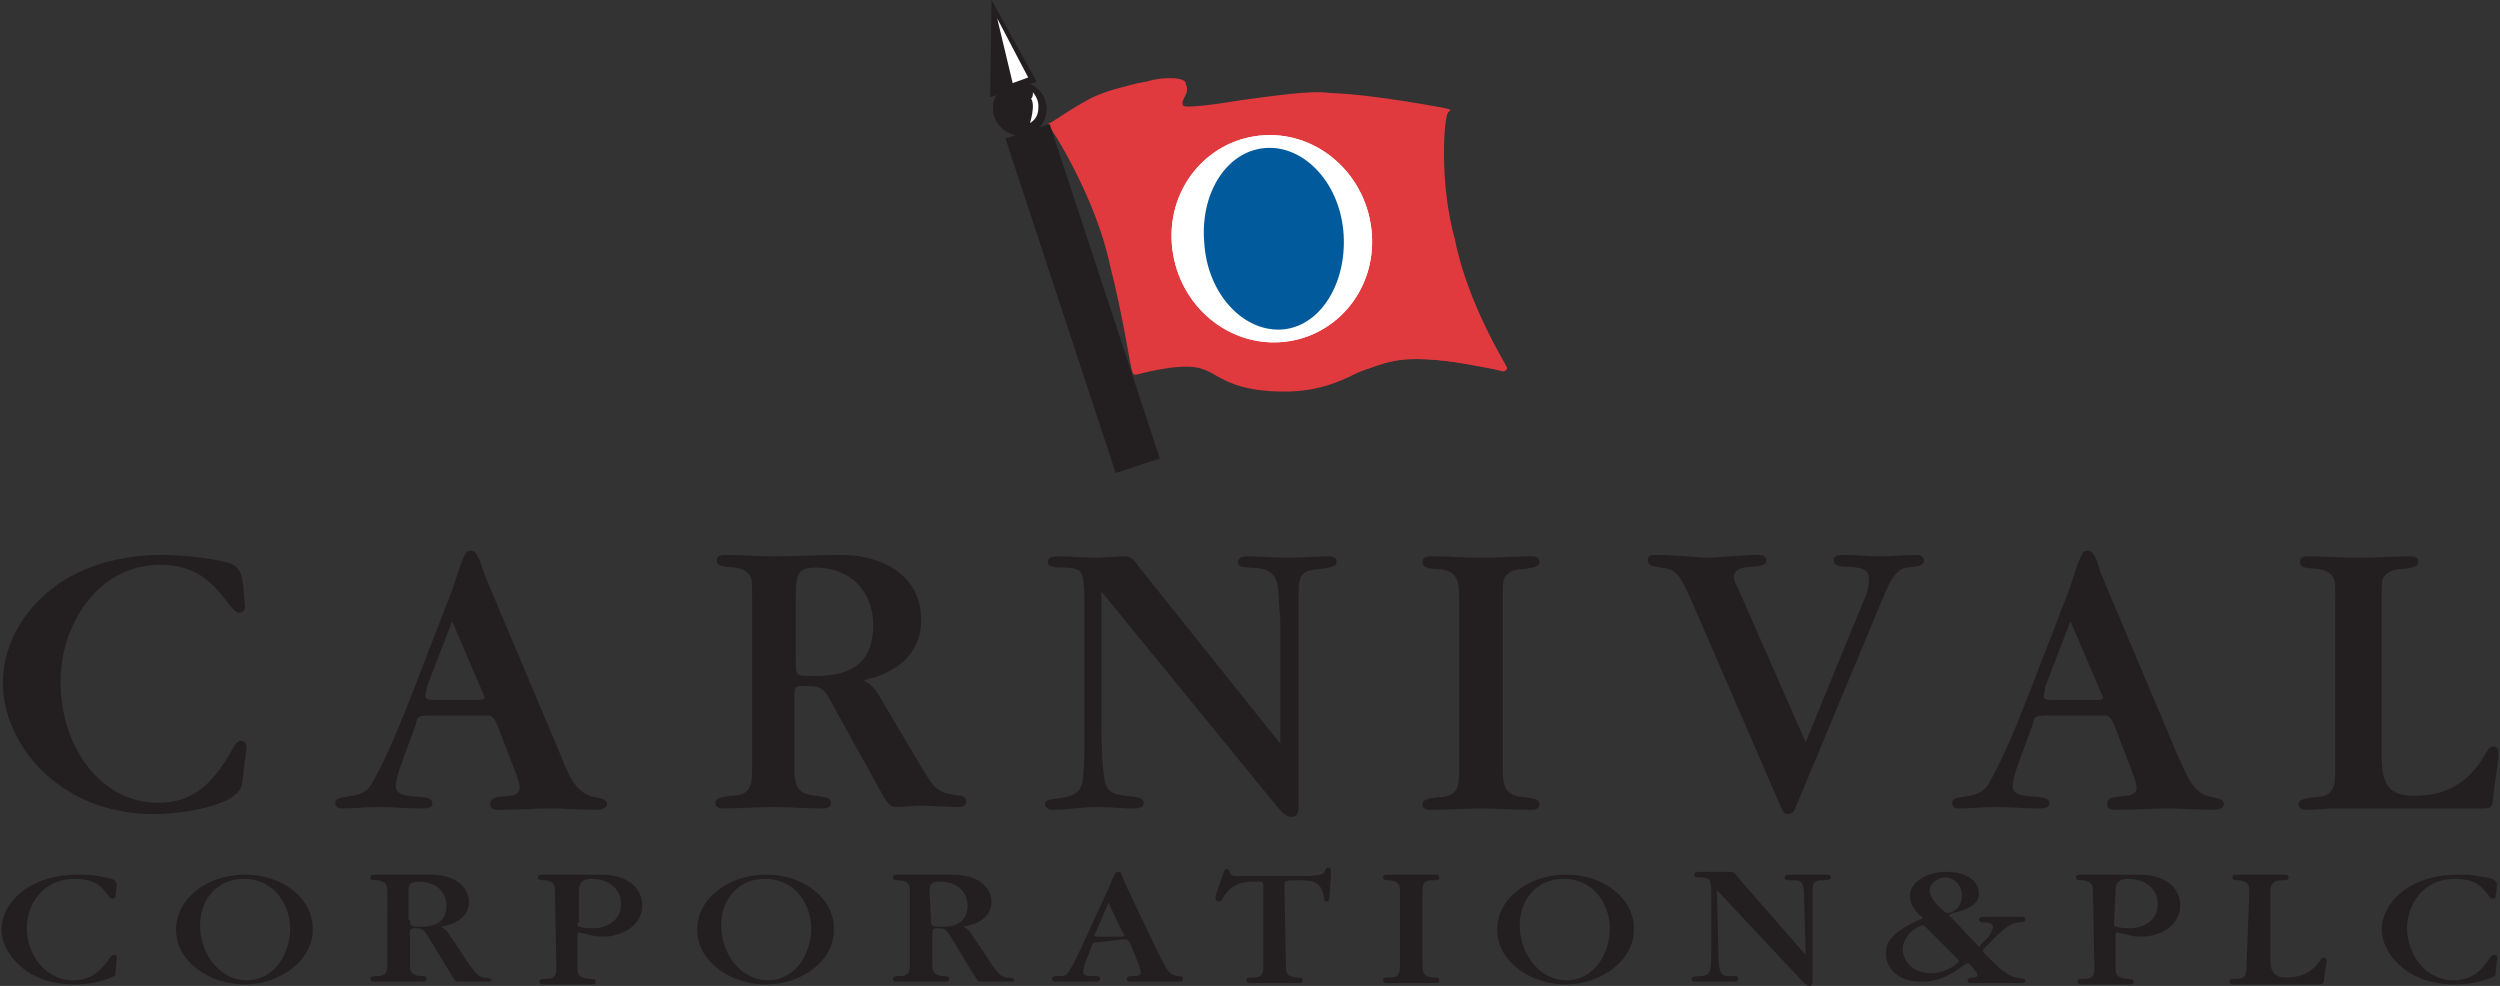 <svg version="1.1" id="Layer_1" xmlns:x="ns_extend;" xmlns:i="ns_ai;" xmlns:graph="ns_graphs;" xmlns="http://www.w3.org/2000/svg" xmlns:xlink="http://www.w3.org/1999/xlink" x="0px" y="0px" viewBox="0 0 177.5 70" style="enable-background:new 0 0 177.5 70;" xml:space="preserve">
 <rect x="0" y="0" width="177.5" height="70" fill="#333333" stroke="none"/>
 <style type="text/css">
  .st0{fill-rule:evenodd;clip-rule:evenodd;fill:#231F20;}
	.st1{fill:#231F20;}
	.st2{fill-rule:evenodd;clip-rule:evenodd;fill:#FFFFFF;stroke:#231F20;stroke-width:0.161;stroke-miterlimit:2.613;}
	.st3{fill-rule:evenodd;clip-rule:evenodd;fill:#E03A3E;}
	.st4{fill:#E03A3E;}
	.st5{fill-rule:evenodd;clip-rule:evenodd;fill:#FFFFFF;}
	.st6{fill-rule:evenodd;clip-rule:evenodd;fill:#485E87;}
	.st7{fill-rule:evenodd;clip-rule:evenodd;fill:#005A9C;}
 </style>
 <g>
  <g>
   <path class="st0" d="M17.5,53.1c0-0.3-0.1-0.5-0.4-0.5c-0.2,0-0.4,0.2-0.6,0.6c-1.5,2.7-3,3.8-5.3,3.8c-3.9,0-6.9-3.8-6.9-8.6
			c0-4,2.6-8.3,7.1-8.3c4,0,4.7,3.4,5.6,3.4c0.3,0,0.4-0.2,0.4-0.5c-0.2-1.7,0-2.8-1.4-3.1c-1.2-0.3-3.2-0.5-4.5-0.5
			c-2.6,0-4.9,0.6-6.8,1.7c-2.8,1.7-4.5,4.5-4.5,7.4c0,2.7,1.6,5.6,4.1,7.3c1.8,1.3,4.1,2,6.7,2c1.6,0,6-0.5,6.2-2.2L17.5,53.1
			L17.5,53.1z">
   </path>
   <path class="st0" d="M29.5,51.5c0.2-0.5-0.1-0.7,1.1-0.7h3.6h0.4c0.4,0,0.5,0.2,0.8,0.9l1.3,3.4c0.1,0.3,0.2,0.6,0.2,0.8
			c0,1.1-2.1,0.2-2.1,1.2c0,0.3,0.2,0.4,0.7,0.4c1.2,0,2.4-0.1,3.5-0.1s2.3,0.1,3.4,0.1c0.4,0,0.7-0.2,0.7-0.4
			c0-0.4-0.5-0.4-0.8-0.5c-1.5-0.2-2-1.8-2.5-3l-4.6-10.9c-0.3-0.7-0.6-1.4-0.9-2.2c-0.4-1.3-0.6-1.4-0.9-1.4
			c-0.2,0-0.3,0.1-0.4,0.3c-0.4,0.8-0.6,1.7-0.9,2.5l-1.7,4.4c-1.1,2.8-2.6,7-4.1,9.5c-0.8,1.1-2.5,0.5-2.5,1.2
			c0,0.3,0.2,0.4,0.5,0.4c0.8,0,1.7-0.1,2.5-0.1c1.1,0,2.1,0.1,3.2,0.1c0.5,0,0.7-0.1,0.7-0.4c0-0.8-2.6,0-2.6-1.2
			c0-0.2,0.1-0.7,0.3-1.3L29.5,51.5L29.5,51.5z M32.1,44.1l2.1,4.9c0.1,0.3,0.2,0.4,0.2,0.5c0,0.2-0.2,0.2-0.7,0.2h-2.8
			c-0.6,0-0.7-0.1-0.7-0.3c0-0.1,0.1-0.3,0.1-0.6L32.1,44.1L32.1,44.1z">
   </path>
   <path class="st0" d="M61.3,48.3c2.3-0.5,4.1-1.8,4.1-4.3c0-3.2-2.8-4.6-5.7-4.6c-1.6,0-3.3,0.1-4.9,0.1c-1.1,0-2.2-0.1-3.3-0.1
			c-0.4,0-0.6,0.1-0.6,0.4c0,0.8,1.6,0.1,2.3,1c0.2,0.3,0.2,0.4,0.2,1.5v12.2c0,1.1,0,2-1.5,2c-0.8,0.1-1.1,0.2-1.1,0.5
			s0.2,0.4,0.6,0.4c1.2,0,2.4-0.1,3.5-0.1s2.3,0.1,3.4,0.1h0.1c0.4,0,0.6-0.1,0.6-0.4c0-0.3-0.2-0.4-1.1-0.5c-1.4-0.1-1.5-0.9-1.5-2
			v-5.2c0-0.5,0.1-0.6,0.6-0.6c1.3,0,1.5,0.1,2.1,1.3l3.6,6.5c0.4,0.7,0.6,0.8,1,0.8c0.5,0,1.1-0.1,1.6-0.1c0.9,0,1.9,0.1,2.8,0.1
			c0.3,0,0.5-0.1,0.5-0.4c0-0.2-0.2-0.4-0.4-0.4c-1.6-0.2-1.8-0.4-2.7-1.9l-2.9-4.9C62.2,49,61.9,48.6,61.3,48.3L61.3,48.3z
			 M56.5,47v-4.8c0-1.6,0.3-1.9,1.4-1.9c2.5,0,4.1,1.7,4.1,4.1c0,2.6-1.5,3.6-4.1,3.6C56.5,48,56.5,48,56.5,47L56.5,47z">
   </path>
   <path class="st0" d="M90.9,52.8l-10-12.5c-0.3-0.4-0.5-0.8-1.1-0.8l-2,0.1c-0.9,0-1.8-0.1-2.6-0.1c-0.6,0-0.8,0.1-0.8,0.4
			c0,0.3,0.3,0.4,1.1,0.4c0.6,0,1.1,0.1,1.2,0.3c0.2,0.2,0.3,1,0.3,2.1v9.6c0,0.9,0,1.8-0.1,2.8c0,2.2-2.7,1.2-2.7,2
			c0,0.2,0.2,0.4,0.5,0.4c1.1,0,2.1-0.2,3.2-0.2c0.9,0,1.7,0.1,2.6,0.1c0.5,0,0.7-0.1,0.7-0.4c0-0.4-0.5-0.4-1.3-0.5
			c-1-0.1-1.4-0.4-1.5-1.3c-0.1-0.5-0.2-2.1-0.2-3.3V42l12.5,15.3c0.4,0.5,0.7,0.7,1,0.7s0.5-0.2,0.5-0.7v-0.1v-15
			c0-1.4,0.2-1.7,1.5-1.8c0.9-0.1,1.2-0.2,1.2-0.5s-0.2-0.4-0.6-0.4c-0.9,0-1.9,0.1-2.9,0.1c-0.9,0-1.8-0.1-2.7-0.1
			c-0.5,0-0.8,0.1-0.8,0.4c0,0.9,2.4-0.3,2.8,1.6c0.1,0.4,0.1,1.6,0.2,2.4L90.9,52.8L90.9,52.8z">
   </path>
   <path class="st0" d="M106.7,42.4c0-1.1,0-1.2,0.2-1.5s0.7-0.5,1.3-0.5c0.8-0.1,1.1-0.2,1.1-0.5s-0.2-0.4-0.6-0.4
			c-1.2,0-2.4,0.1-3.6,0.1c-1.1,0-2.3-0.1-3.4-0.1c-0.1,0-0.1,0-0.1,0c-0.4,0-0.6,0.1-0.6,0.4c0,0.3,0.2,0.5,1.1,0.5
			c1.4,0.1,1.5,0.9,1.5,2v12.2c0,1.1,0,2-1.5,2c-0.8,0.1-1.1,0.2-1.1,0.5s0.2,0.4,0.6,0.4c1.2,0,2.4-0.1,3.5-0.1
			c1.2,0,2.4,0.1,3.6,0.1c0.4,0,0.6-0.1,0.6-0.4c0-0.3-0.2-0.4-1.1-0.5c-1.4-0.1-1.5-0.9-1.5-2V42.4L106.7,42.4z">
   </path>
   <path class="st0" d="M128.2,52.7L123.5,42c-0.3-0.6-0.4-0.9-0.4-1c0-1.2,2.3-0.4,2.3-1.2c0-0.3-0.2-0.4-0.6-0.4
			c-1.3,0-2.5,0.2-3.8,0.2c-1.2-0.1-2.4-0.2-3.6-0.2c-0.3,0-0.4,0.1-0.4,0.4c0,0.3,0.2,0.4,0.9,0.5c1,0.1,1.3,0.4,2,1.9l6.5,15
			c0.2,0.5,0.3,0.6,0.6,0.6c0.2,0,0.4-0.2,0.5-0.5l6-14.4c0.8-2,1.2-2.5,1.9-2.6l0.8-0.1c0.3-0.1,0.4-0.2,0.4-0.4s-0.2-0.4-0.5-0.4
			c-0.9,0-1.8,0.1-2.6,0.1s-1.7-0.1-2.5-0.1c-0.6,0-0.8,0.1-0.8,0.4c0,0.9,2.5-0.1,2.5,1.3c0,0.4-0.1,1-0.4,1.6L128.2,52.7
			L128.2,52.7z">
   </path>
   <path class="st0" d="M144.3,51.5c0.2-0.5-0.1-0.7,1.1-0.7h3.6h0.4c0.4,0,0.5,0.2,0.8,0.9l1.3,3.4c0.1,0.3,0.2,0.6,0.2,0.8
			c0,1.1-2.1,0.2-2.1,1.2c0,0.3,0.2,0.4,0.7,0.4c1.2,0,2.4-0.1,3.5-0.1s2.3,0.1,3.4,0.1c0.4,0,0.7-0.2,0.7-0.4
			c0-0.4-0.5-0.4-0.8-0.5c-1.5-0.2-1.9-1.8-2.5-3L150,42.7c-0.3-0.7-0.6-1.4-0.9-2.2c-0.4-1.3-0.6-1.4-0.9-1.4
			c-0.2,0-0.3,0.1-0.4,0.3c-0.4,0.8-0.6,1.7-0.9,2.5l-1.7,4.4c-1.1,2.8-2.6,7-4.1,9.5c-0.8,1.1-2.5,0.5-2.5,1.2
			c0,0.3,0.2,0.4,0.5,0.4c0.8,0,1.7-0.1,2.5-0.1c1.1,0,2.1,0.1,3.2,0.1c0.5,0,0.7-0.1,0.7-0.4c0-0.8-2.6,0-2.6-1.2
			c0-0.2,0.1-0.7,0.3-1.3L144.3,51.5L144.3,51.5z M147,44.1l2.1,4.9c0.1,0.3,0.2,0.4,0.2,0.5c0,0.2-0.2,0.2-0.7,0.2h-2.8
			c-0.6,0-0.7-0.1-0.7-0.3c0-0.1,0.1-0.3,0.1-0.6L147,44.1L147,44.1z">
   </path>
   <path class="st0" d="M175.2,57.4c0.4,0,0.8,0,1.1,0c0.5,0,0.7-0.1,0.7-0.7c0.1-1,0.4-2.6,0.4-3.2c0-0.3-0.1-0.5-0.4-0.5
			c-0.2,0-0.3,0.1-0.4,0.3c-1.2,2.2-2.8,3.2-5.2,3.2c-1.7,0-2.3-0.7-2.3-2.8V42.4c0-1.1,0-1.2,0.2-1.5s0.7-0.5,1.3-0.5
			c0.8-0.1,1.1-0.2,1.1-0.5s-0.2-0.4-0.6-0.4c-1.2,0-2.4,0.1-3.6,0.1s-2.4-0.1-3.6-0.1c-0.4,0-0.6,0.1-0.6,0.4c0,0.8,1.6,0.1,2.3,1
			c0.2,0.3,0.2,0.4,0.2,1.5v12.2c0,1.1,0,2-1.5,2c-0.8,0.1-1.1,0.2-1.1,0.5s0.2,0.4,0.6,0.4c0.6,0,1.3-0.1,1.9-0.1L175.2,57.4
			L175.2,57.4z">
   </path>
  </g>
  <g>
   <g>
    <g>
     <path class="st1" d="M8.2,63.6c0,0.1,0,0.2-0.2,0.2c-0.1,0-0.2,0-0.3-0.2c-0.5-0.7-1-1.2-2.4-1.2c-2.4,0-3.4,2-3.4,3.5
					c0,1.7,1.2,3.7,3.3,3.7c1.3,0,2-0.7,2.6-1.6c0,0,0.1-0.2,0.3-0.2s0.2,0.1,0.2,0.2l-0.1,1c0,0.2,0,0.3-0.3,0.4
					c-0.2,0.1-1.2,0.5-2.6,0.5c-3.6,0-5.2-2.4-5.2-3.9c0-1.7,1.7-3.9,5.5-3.9c0.7,0,0.9,0,1.9,0.2c0.6,0.1,0.7,0.2,0.8,0.5L8.2,63.6
					z">
     </path>
     <path class="st1" d="M17.4,69.9c-2.5,0-4.9-1.6-4.9-3.9c0-2.2,2.2-3.9,4.9-3.9s4.8,1.7,4.8,3.8C22.3,68.2,19.8,69.9,17.4,69.9z
					 M17.3,62.4c-2,0-3.1,1.6-3.1,3.3c0,2,1.4,3.9,3.3,3.9c2,0,3.1-1.9,3.1-3.7C20.6,64.4,19.6,62.4,17.3,62.4z">
     </path>
     <path class="st1" d="M27.5,63.4c0-0.5,0-0.8-0.7-0.9c-0.3,0-0.5,0-0.5-0.2s0.1-0.2,0.5-0.2c0.1,0,0.8,0,1,0c0.4,0,2.3,0,2.7,0
					c2.5,0,2.8,1.5,2.8,1.9c0,1.4-1.5,1.7-2,1.8c0.2,0.1,0.4,0.2,0.7,0.7l1.4,2.1c0.3,0.4,0.5,0.7,0.9,0.8c0.5,0,0.6,0.1,0.6,0.2
					s-0.1,0.1-0.2,0.1c-0.2,0-1.1,0-1.3,0c-0.1,0-0.6,0-0.8,0c-0.3,0-0.3-0.1-0.5-0.4l-1.7-2.8c-0.3-0.5-0.4-0.6-1-0.6
					c-0.2,0-0.3,0.1-0.3,0.3v2.2c0,0.5,0,0.8,0.7,0.9c0.3,0,0.5,0,0.5,0.2s-0.2,0.2-0.3,0.2c-0.3,0-1.7,0-1.7,0c-0.2,0-1.4,0-1.7,0
					c-0.1,0-0.3,0-0.3-0.2s0.2-0.2,0.5-0.2c0.7,0,0.7-0.4,0.7-0.9L27.5,63.4L27.5,63.4z M29.1,65.3c0,0.4,0,0.5,0.7,0.5
					c0.5,0,1.9,0,1.9-1.5c0-0.4-0.2-1.7-2-1.7c-0.7,0-0.7,0.3-0.7,0.8v1.9H29.1z">
     </path>
     <path class="st1" d="M39.4,63.4c0-0.5,0-0.8-0.7-0.9c-0.3,0-0.5,0-0.5-0.2s0.1-0.2,0.5-0.2c0.2,0,1.3,0,1.5,0c0.3,0,2,0,2.4,0
					c2.4,0,3,1.3,3,2.2c0,1.5-1.6,2.2-2.7,2.2c-0.4,0-0.7,0-1.3-0.2c-0.1,0-0.4-0.1-0.5-0.1S41,66.3,41,66.4v2.2
					c0,0.5,0,0.8,0.8,0.9c0.3,0,0.5,0,0.5,0.2s-0.2,0.2-0.3,0.2c-0.5,0-1.3,0-1.7,0c-0.2,0-1.4,0-1.7,0c-0.1,0-0.3,0-0.3-0.2
					s0.2-0.2,0.5-0.2c0.7,0,0.7-0.4,0.7-0.9L39.4,63.4L39.4,63.4z M41,65.5c0,0.2,0,0.3,0.2,0.3c0.2,0.1,0.7,0.1,1,0.1
					c0.8,0,1.9-0.5,1.9-1.7c0-1.1-0.9-1.8-2.1-1.8c-0.8,0-0.9,0.4-0.9,1v2.1H41z">
     </path>
     <path class="st1" d="M54.4,69.9c-2.5,0-4.9-1.6-4.9-3.9c0-2.2,2.2-3.9,4.9-3.9s4.8,1.7,4.8,3.8C59.3,68.2,56.9,69.9,54.4,69.9z
					 M54.3,62.4c-2,0-3.1,1.6-3.1,3.3c0,2,1.4,3.9,3.3,3.9c2,0,3.1-1.9,3.1-3.7C57.6,64.4,56.6,62.4,54.3,62.4z">
     </path>
     <path class="st1" d="M64.6,63.4c0-0.5,0-0.8-0.7-0.9c-0.3,0-0.5,0-0.5-0.2s0.1-0.2,0.5-0.2c0.1,0,0.8,0,1,0c0.4,0,2.3,0,2.7,0
					c2.5,0,2.8,1.5,2.8,1.9c0,1.4-1.5,1.7-2,1.8c0.2,0.1,0.4,0.2,0.7,0.7l1.4,2.1c0.3,0.4,0.5,0.7,0.9,0.8c0.5,0,0.6,0.1,0.6,0.2
					s-0.1,0.1-0.2,0.1c-0.2,0-1.1,0-1.3,0c-0.1,0-0.6,0-0.8,0c-0.3,0-0.3-0.1-0.5-0.4l-1.7-2.8c-0.3-0.5-0.4-0.6-1-0.6
					c-0.2,0-0.3,0.1-0.3,0.3v2.2c0,0.5,0,0.8,0.7,0.9c0.3,0,0.5,0,0.5,0.2s-0.2,0.2-0.3,0.2c-0.3,0-1.7,0-1.7,0c-0.2,0-1.4,0-1.7,0
					c-0.1,0-0.3,0-0.3-0.2s0.2-0.2,0.5-0.2c0.7,0,0.7-0.4,0.7-0.9L64.6,63.4L64.6,63.4z M66.1,65.3c0,0.4,0,0.5,0.7,0.5
					c0.5,0,1.9,0,1.9-1.5c0-0.4-0.2-1.7-2-1.7c-0.7,0-0.7,0.3-0.7,0.8L66.1,65.3L66.1,65.3z">
     </path>
    </g>
    <g>
     <path class="st1" d="M78,66.9c-0.4,0-0.4,0-0.5,0.3L77,68.5c0,0-0.1,0.4-0.1,0.5c0,0.3,0.4,0.3,0.7,0.3c0.4,0,0.5,0,0.5,0.2
					s-0.2,0.2-0.5,0.2c-0.1,0-1,0-1.4,0c-0.2,0-1,0-1.2,0c-0.1,0-0.3,0-0.3-0.2s0.2-0.2,0.4-0.2c0.5,0,0.6,0,0.9-0.5
					c0.5-0.8,1.7-3.6,2.7-5.7c0.5-1.2,0.5-1.2,0.7-1.2s0.2,0.1,0.4,0.6c0.1,0.3,0.3,0.7,0.4,0.9l2.2,4.6c0.5,0.9,0.6,1.2,1.2,1.3
					c0.2,0,0.4,0,0.4,0.2s-0.2,0.2-0.3,0.2c-0.2,0-1.4,0-1.7,0c-0.9,0-1.6,0-1.7,0s-0.3,0-0.3-0.2s0.2-0.2,0.5-0.2
					c0.4,0,0.5-0.1,0.5-0.3c0-0.1-0.1-0.3-0.1-0.4l-0.6-1.5c-0.2-0.4-0.2-0.4-0.6-0.4L78,66.9L78,66.9z M79.5,66.5
					c0.3,0,0.3,0,0.3-0.1s0-0.2-0.1-0.2l-1-2.1l-0.9,2.1c0,0-0.1,0.1-0.1,0.2s0.1,0.1,0.3,0.1C78.1,66.5,79.5,66.5,79.5,66.5z">
     </path>
    </g>
   </g>
   <g>
    <g>
     <path class="st1" d="M91.3,68.5c0,0.5,0,0.8,0.7,0.9c0.3,0,0.5,0,0.5,0.2s-0.2,0.2-0.3,0.2c-0.5,0-1.2,0-1.7,0
					c-0.2,0-1.4,0-1.7,0c-0.1,0-0.3,0-0.3-0.2s0.2-0.2,0.5-0.2c0.7,0,0.7-0.4,0.7-0.8v-5.7c0-0.3-0.1-0.3-0.4-0.3
					c-0.9,0-1.8,0-2.5,1.2C86.7,64,86.6,64,86.5,64c-0.1,0-0.2-0.1-0.2-0.2c0-0.1,0-0.1,0-0.2l0.6-1.7c0-0.1,0.1-0.2,0.2-0.2
					s0.2,0.1,0.2,0.2c0.1,0.3,0.3,0.3,0.6,0.3h4.6c1.5,0,1.5-0.2,1.6-0.4c0-0.1,0.1-0.2,0.2-0.2c0.2,0,0.2,0.2,0.2,0.5l-0.1,1.5
					c0,0.2,0,0.4-0.2,0.4c-0.1,0-0.2,0-0.2-0.3c-0.2-1.2-0.9-1.2-1.9-1.2c-0.8,0-0.9,0-0.9,0.4L91.3,68.5L91.3,68.5z">
     </path>
     <path class="st1" d="M101,68.5c0,0.5,0,0.8,0.7,0.9c0.3,0,0.5,0,0.5,0.2s-0.2,0.2-0.3,0.2c-0.3,0-0.8,0-1.7,0
					c-0.8,0-1.5,0-1.7,0c-0.1,0-0.3,0-0.3-0.2s0.2-0.2,0.5-0.2c0.7,0,0.7-0.4,0.7-0.9v-5.1c0-0.5,0-0.8-0.7-0.9
					c-0.3,0-0.5,0-0.5-0.2s0.2-0.2,0.3-0.2c0.3,0,0.8,0,1.7,0c1,0,1.5,0,1.7,0c0.1,0,0.3,0,0.3,0.2s-0.2,0.2-0.5,0.2
					c-0.7,0-0.7,0.4-0.7,0.8V68.5z">
     </path>
     <path class="st1" d="M111.2,69.9c-2.5,0-4.9-1.6-4.9-3.9c0-2.2,2.2-3.9,4.9-3.9c2.7,0,4.8,1.7,4.8,3.8
					C116.1,68.2,113.6,69.9,111.2,69.9z M111,62.4c-2,0-3.1,1.6-3.1,3.3c0,2,1.4,3.9,3.3,3.9c2,0,3.1-1.9,3.1-3.7
					C114.3,64.4,113.3,62.4,111,62.4z">
     </path>
     <path class="st1" d="M128.2,67.8l-0.1-3.8c0-1.5-0.2-1.5-0.8-1.5c-0.4,0-0.6,0-0.6-0.2s0.3-0.2,0.4-0.2c0.2,0,1,0,1.1,0
					c0.2,0,1.3,0,1.5,0c0.1,0,0.3,0,0.3,0.2c0,0.1-0.1,0.2-0.6,0.2s-0.7,0.1-0.7,0.7v6.4c0,0.1,0,0.4-0.2,0.4c-0.1,0-0.2,0-0.5-0.3
					l-6.1-6.5l0,0l0.1,4.2c0,1.8,0.2,1.9,0.8,1.9c0.6,0,0.6,0,0.6,0.2s-0.2,0.2-0.3,0.2c-0.2,0-0.7,0-1.2,0c-0.7,0-1.4,0-1.6,0
					c0,0-0.2,0-0.2-0.2c0-0.1,0.1-0.2,0.7-0.2c0.6-0.1,0.7-0.1,0.7-1.8v-4.1c0-0.9-0.1-1.1-0.7-1.1c-0.3,0-0.5,0-0.5-0.2
					s0.2-0.2,0.4-0.2c0.2,0,0.8,0,1.3,0c0.4,0,0.7,0,0.9,0c0.3,0,0.4,0.3,0.5,0.4L128.2,67.8L128.2,67.8z">
     </path>
     <path class="st1" d="M140.4,67.1c0.1,0.1,0.1,0.1,0.1,0.1c0.1,0,0.1,0,0.1-0.1l0.5-0.5c0.2-0.2,0.4-0.6,0.4-0.8
					c0-0.2-0.3-0.3-0.5-0.3c-0.4,0-0.5-0.1-0.5-0.2c0-0.2,0.2-0.2,0.5-0.2c0.4,0,1.1,0,1.5,0c0.2,0,0.9,0,1.1,0c0.1,0,0.2,0,0.2,0.2
					s-0.5,0.2-0.6,0.2c-0.6,0.1-1.3,0.8-1.5,1l-0.7,0.7c0,0-0.2,0.2-0.2,0.3c0,0,0,0.1,0.1,0.2l0.7,0.7c0.3,0.3,1.1,1,1.6,1
					c0.5,0.1,0.6,0.1,0.6,0.2c0,0.2-0.2,0.2-0.4,0.2c-0.4,0-1.7,0-2.2,0c-1,0-1,0-1.2,0c-0.1,0-0.3,0-0.3-0.2c0-0.1,0.1-0.2,0.4-0.2
					c0.1,0,0.3,0,0.3-0.2c0-0.1-0.1-0.2-0.2-0.3l-0.3-0.4c0,0-0.1-0.1-0.2-0.1c-0.1,0-0.1,0-0.1,0c-0.8,0.6-1.7,1.3-3.2,1.3
					c-1.8,0-2.5-1.1-2.5-2c0-0.7,0.3-1.5,2.4-2.4c0.1,0,0.2-0.1,0.2-0.1c0-0.1-0.1-0.2-0.2-0.2c-0.4-0.4-0.7-0.9-0.7-1.4
					c0-0.9,1.1-1.7,2.6-1.7c1.6,0,2.3,0.8,2.3,1.5c0,0.5-0.2,1-1.7,1.4c-0.1,0-0.4,0.1-0.4,0.2c0,0,0,0.1,0.1,0.1L140.4,67.1z
					 M136.8,65.9c-0.1-0.1-0.2-0.2-0.3-0.2c-0.2,0-1.4,0.6-1.4,1.7c0,0.7,0.6,1.7,2,1.7c1.2,0,2-0.8,2-0.9l-0.1-0.1L136.8,65.9z
					 M139.3,63.6c0-0.7-0.5-1.3-1.2-1.3c-0.6,0-1.1,0.5-1.1,0.9c0,0.7,1.1,1.6,1.2,1.6C138.6,64.9,139.3,64.4,139.3,63.6z">
     </path>
     <path class="st1" d="M148.6,63.4c0-0.5,0-0.8-0.7-0.9c-0.3,0-0.5,0-0.5-0.2s0.1-0.2,0.5-0.2c0.2,0,1.3,0,1.5,0c0.3,0,2,0,2.4,0
					c2.4,0,3,1.3,3,2.2c0,1.5-1.6,2.2-2.7,2.2c-0.4,0-0.7,0-1.3-0.2c-0.1,0-0.4-0.1-0.5-0.1s-0.1,0.1-0.1,0.2v2.2
					c0,0.5,0,0.8,0.8,0.9c0.3,0,0.5,0,0.5,0.2s-0.2,0.2-0.3,0.2c-0.5,0-1.3,0-1.7,0c-0.2,0-1.4,0-1.7,0c-0.1,0-0.3,0-0.3-0.2
					s0.2-0.2,0.5-0.2c0.7,0,0.7-0.4,0.7-0.9L148.6,63.4L148.6,63.4z M150.1,65.5c0,0.2,0,0.3,0.2,0.3c0.2,0.1,0.7,0.1,1,0.1
					c0.8,0,1.9-0.5,1.9-1.7c0-1.1-0.9-1.8-2.1-1.8c-0.8,0-0.9,0.4-0.9,1L150.1,65.5L150.1,65.5z">
     </path>
    </g>
    <g>
     <path class="st1" d="M159.7,63.4c0-0.5,0-0.8-0.7-0.9c-0.3,0-0.5,0-0.5-0.2s0.2-0.2,0.3-0.2c0.2,0,1,0,1.7,0c0.9,0,1.4,0,1.7,0
					c0.1,0,0.3,0,0.3,0.2s-0.2,0.2-0.5,0.2c-0.7,0-0.8,0.4-0.8,0.8v4.9c0,0.8,0.3,1.2,1.1,1.2c0.7,0,1.7-0.1,2.5-1.3
					c0.1-0.1,0.1-0.1,0.2-0.1c0.1,0,0.2,0.1,0.2,0.2s-0.2,1.2-0.2,1.4c0,0.2-0.1,0.3-0.4,0.3c-0.1,0-0.1,0-3.4,0c-2.4,0-2.4,0-2.6,0
					c-0.1,0-0.3,0-0.3-0.2s0.2-0.2,0.5-0.2c0.7,0,0.7-0.4,0.7-0.9L159.7,63.4L159.7,63.4z">
     </path>
    </g>
   </g>
   <g>
    <g>
     <path class="st1" d="M177.2,63.6c0,0.1,0,0.2-0.2,0.2c-0.1,0-0.2,0-0.3-0.2c-0.5-0.7-1-1.2-2.4-1.2c-2.4,0-3.4,2-3.4,3.5
					c0,1.7,1.2,3.7,3.3,3.7c1.3,0,2-0.7,2.6-1.6c0,0,0.1-0.2,0.3-0.2s0.2,0.1,0.2,0.2l-0.1,1c0,0.2,0,0.3-0.3,0.4
					c-0.2,0.1-1.2,0.5-2.6,0.5c-3.6,0-5.2-2.4-5.2-3.9c0-1.7,1.7-3.9,5.5-3.9c0.7,0,0.9,0,1.9,0.2c0.6,0.1,0.7,0.2,0.8,0.5
					L177.2,63.6z">
     </path>
    </g>
   </g>
  </g>
  <g>
   <polygon class="st0" points="70.3,6.9 73.6,5.8 70.4,0 		">
   </polygon>
   <g>
    <path class="st0" d="M72.4,5.8c1,0,1.9,0.9,1.9,1.9c0,1.1-0.8,1.9-1.9,1.9c-1,0-1.9-0.9-1.9-1.9C70.5,6.6,71.4,5.8,72.4,5.8
				L72.4,5.8z">
    </path>
   </g>
   <path class="st0" d="M72.4,5.8c1,0,1.9,0.9,1.9,1.9c0,1.1-0.8,1.9-1.9,1.9c-1,0-1.9-0.9-1.9-1.9C70.5,6.6,71.4,5.8,72.4,5.8
			L72.4,5.8z">
   </path>
   <path class="st2" d="M73.1,6.2c0,0,0.8,0.6,0.7,1.5c0,0.9-0.8,1.2-0.8,1.2s0.5-1.5,0.1-1.9C73.4,6.8,73.2,6.2,73.1,6.2L73.1,6.2z">
   </path>
   <g>
    <path class="st3" d="M74.7,8.9c0.9-0.6,1.4-1,2.8-1.7s2.6-0.9,3.9-1.2C82,5.8,83.9,5.6,84,6.1c0.3,0.7-0.4,0.8-0.2,1.5
				c0.2,0.7,8-1.1,10.5-0.7C97.5,7,102.6,8,102.6,8c-0.4,0.6-0.6,5.3,0.5,9.2c0.9,4.7,3.7,9.1,3.7,9.1c0,0.1-3.6-0.9-6.7-0.8
				c-3,0.1-4.9,2.1-8.9,2.1s-4.6-1.4-6.2-1.7c-1.6-0.3-4.4,0.5-4.4,0.5c-0.1,0-0.9-5-1.6-7.6C78,13.9,74.7,8.9,74.7,8.9L74.7,8.9z">
    </path>
    <path class="st4" d="M91.2,27.8c-2.7,0-3.9-0.6-4.8-1.1c-0.5-0.3-0.9-0.5-1.4-0.6c-1.5-0.3-4.3,0.5-4.3,0.5l-0.1,0
				c-0.2,0-0.2,0-0.6-2.2c-0.3-1.7-0.8-4.1-1.2-5.6c-1-4.8-4.2-9.8-4.3-9.8l-0.1-0.2l0.2-0.1c0.2-0.1,0.3-0.2,0.5-0.3
				C75.7,8,76.3,7.6,77.4,7c1.2-0.6,2.3-0.8,3.4-1.1c0.2,0,0.4-0.1,0.6-0.1c0.5-0.2,2-0.4,2.6-0.1c0.2,0.1,0.2,0.2,0.2,0.3
				c0.2,0.4,0,0.7-0.1,0.9C84,7.1,83.9,7.3,84,7.5c0.2,0.2,2.4-0.1,4.2-0.4c2.3-0.3,4.9-0.7,6.2-0.5c3.2,0.1,8.3,1.1,8.3,1.1
				l0.3,0.1l-0.2,0.2c-0.3,0.5-0.6,5.1,0.5,9c0.9,4.6,3.7,9,3.7,9.1l0,0v0.1l-0.1,0.1c-0.1,0.1-0.1,0.1-0.9-0.1
				c-1.2-0.2-3.7-0.8-5.9-0.7c-1.3,0-2.4,0.5-3.6,0.9C95,27.2,93.4,27.8,91.2,27.8z M84.2,25.6c0.3,0,0.6,0,0.9,0.1
				c0.6,0.1,1,0.3,1.5,0.6c0.9,0.5,2.1,1.1,4.7,1.1c2.2,0,3.7-0.6,5.1-1.1c1.2-0.5,2.4-0.9,3.8-1c2.3-0.1,4.8,0.4,6,0.7
				c0.1,0,0.2,0,0.3,0.1c-0.7-1.1-2.8-4.9-3.5-8.8c-1-3.6-0.9-7.9-0.6-9.1c-1-0.2-5.3-1-8.1-1.1c-1.2-0.2-3.8,0.2-6.1,0.5
				c-3.3,0.5-4.4,0.6-4.6,0.1c-0.1-0.4,0-0.7,0.1-0.9c0.1-0.2,0.2-0.3,0.1-0.6c0,0,0-0.1-0.1-0.1C83.4,5.9,82,6,81.5,6.2
				c-0.2,0-0.4,0.1-0.6,0.1c-1.1,0.2-2.1,0.5-3.3,1.1c-1.1,0.6-1.7,0.9-2.3,1.4C75.2,8.8,75.1,8.9,75,9c0.6,0.9,3.3,5.4,4.2,9.8
				c0.4,1.5,0.9,3.9,1.2,5.6c0.1,0.8,0.3,1.5,0.4,1.8C81.2,26,82.8,25.6,84.2,25.6z">
    </path>
   </g>
   <path class="st5" d="M89.8,9.6c3.9-0.2,7.3,2.9,7.6,7s-2.7,7.5-6.6,7.7c-3.9,0.2-7.3-2.9-7.6-7C82.9,13.2,85.9,9.8,89.8,9.6
			L89.8,9.6z">
   </path>
   <path class="st6" d="M90,10.5c2.7-0.1,5.2,2.6,5.4,6.2s-1.8,6.6-4.5,6.7s-5.2-2.6-5.4-6.2C85.2,13.6,87.2,10.6,90,10.5L90,10.5z">
   </path>
   <path class="st2" d="M73.1,6.2c0,0,0.8,0.6,0.7,1.5c0,0.9-0.8,1.2-0.8,1.2s0.5-1.5,0.1-1.9C73.4,6.8,73.2,6.2,73.1,6.2L73.1,6.2z">
   </path>
   <path class="st5" d="M89.8,9.6c3.9-0.2,7.3,2.9,7.6,7s-2.7,7.5-6.6,7.7c-3.9,0.2-7.3-2.9-7.6-7C82.9,13.2,85.9,9.8,89.8,9.6
			L89.8,9.6z">
   </path>
   <path class="st7" d="M90,10.5c2.7-0.1,5.2,2.6,5.4,6.2s-1.8,6.6-4.5,6.7s-5.2-2.6-5.4-6.2C85.2,13.6,87.2,10.6,90,10.5L90,10.5z">
   </path>
   <polygon class="st5" points="71.9,5.9 70.8,1.3 73,5.5 		">
   </polygon>
  </g>
  <g>
   <rect x="75.2" y="8.7" transform="matrix(0.95 -0.313 0.313 0.95 -2.774 25.108)" class="st1" width="3.3" height="25">
   </rect>
  </g>
 </g>
</svg>